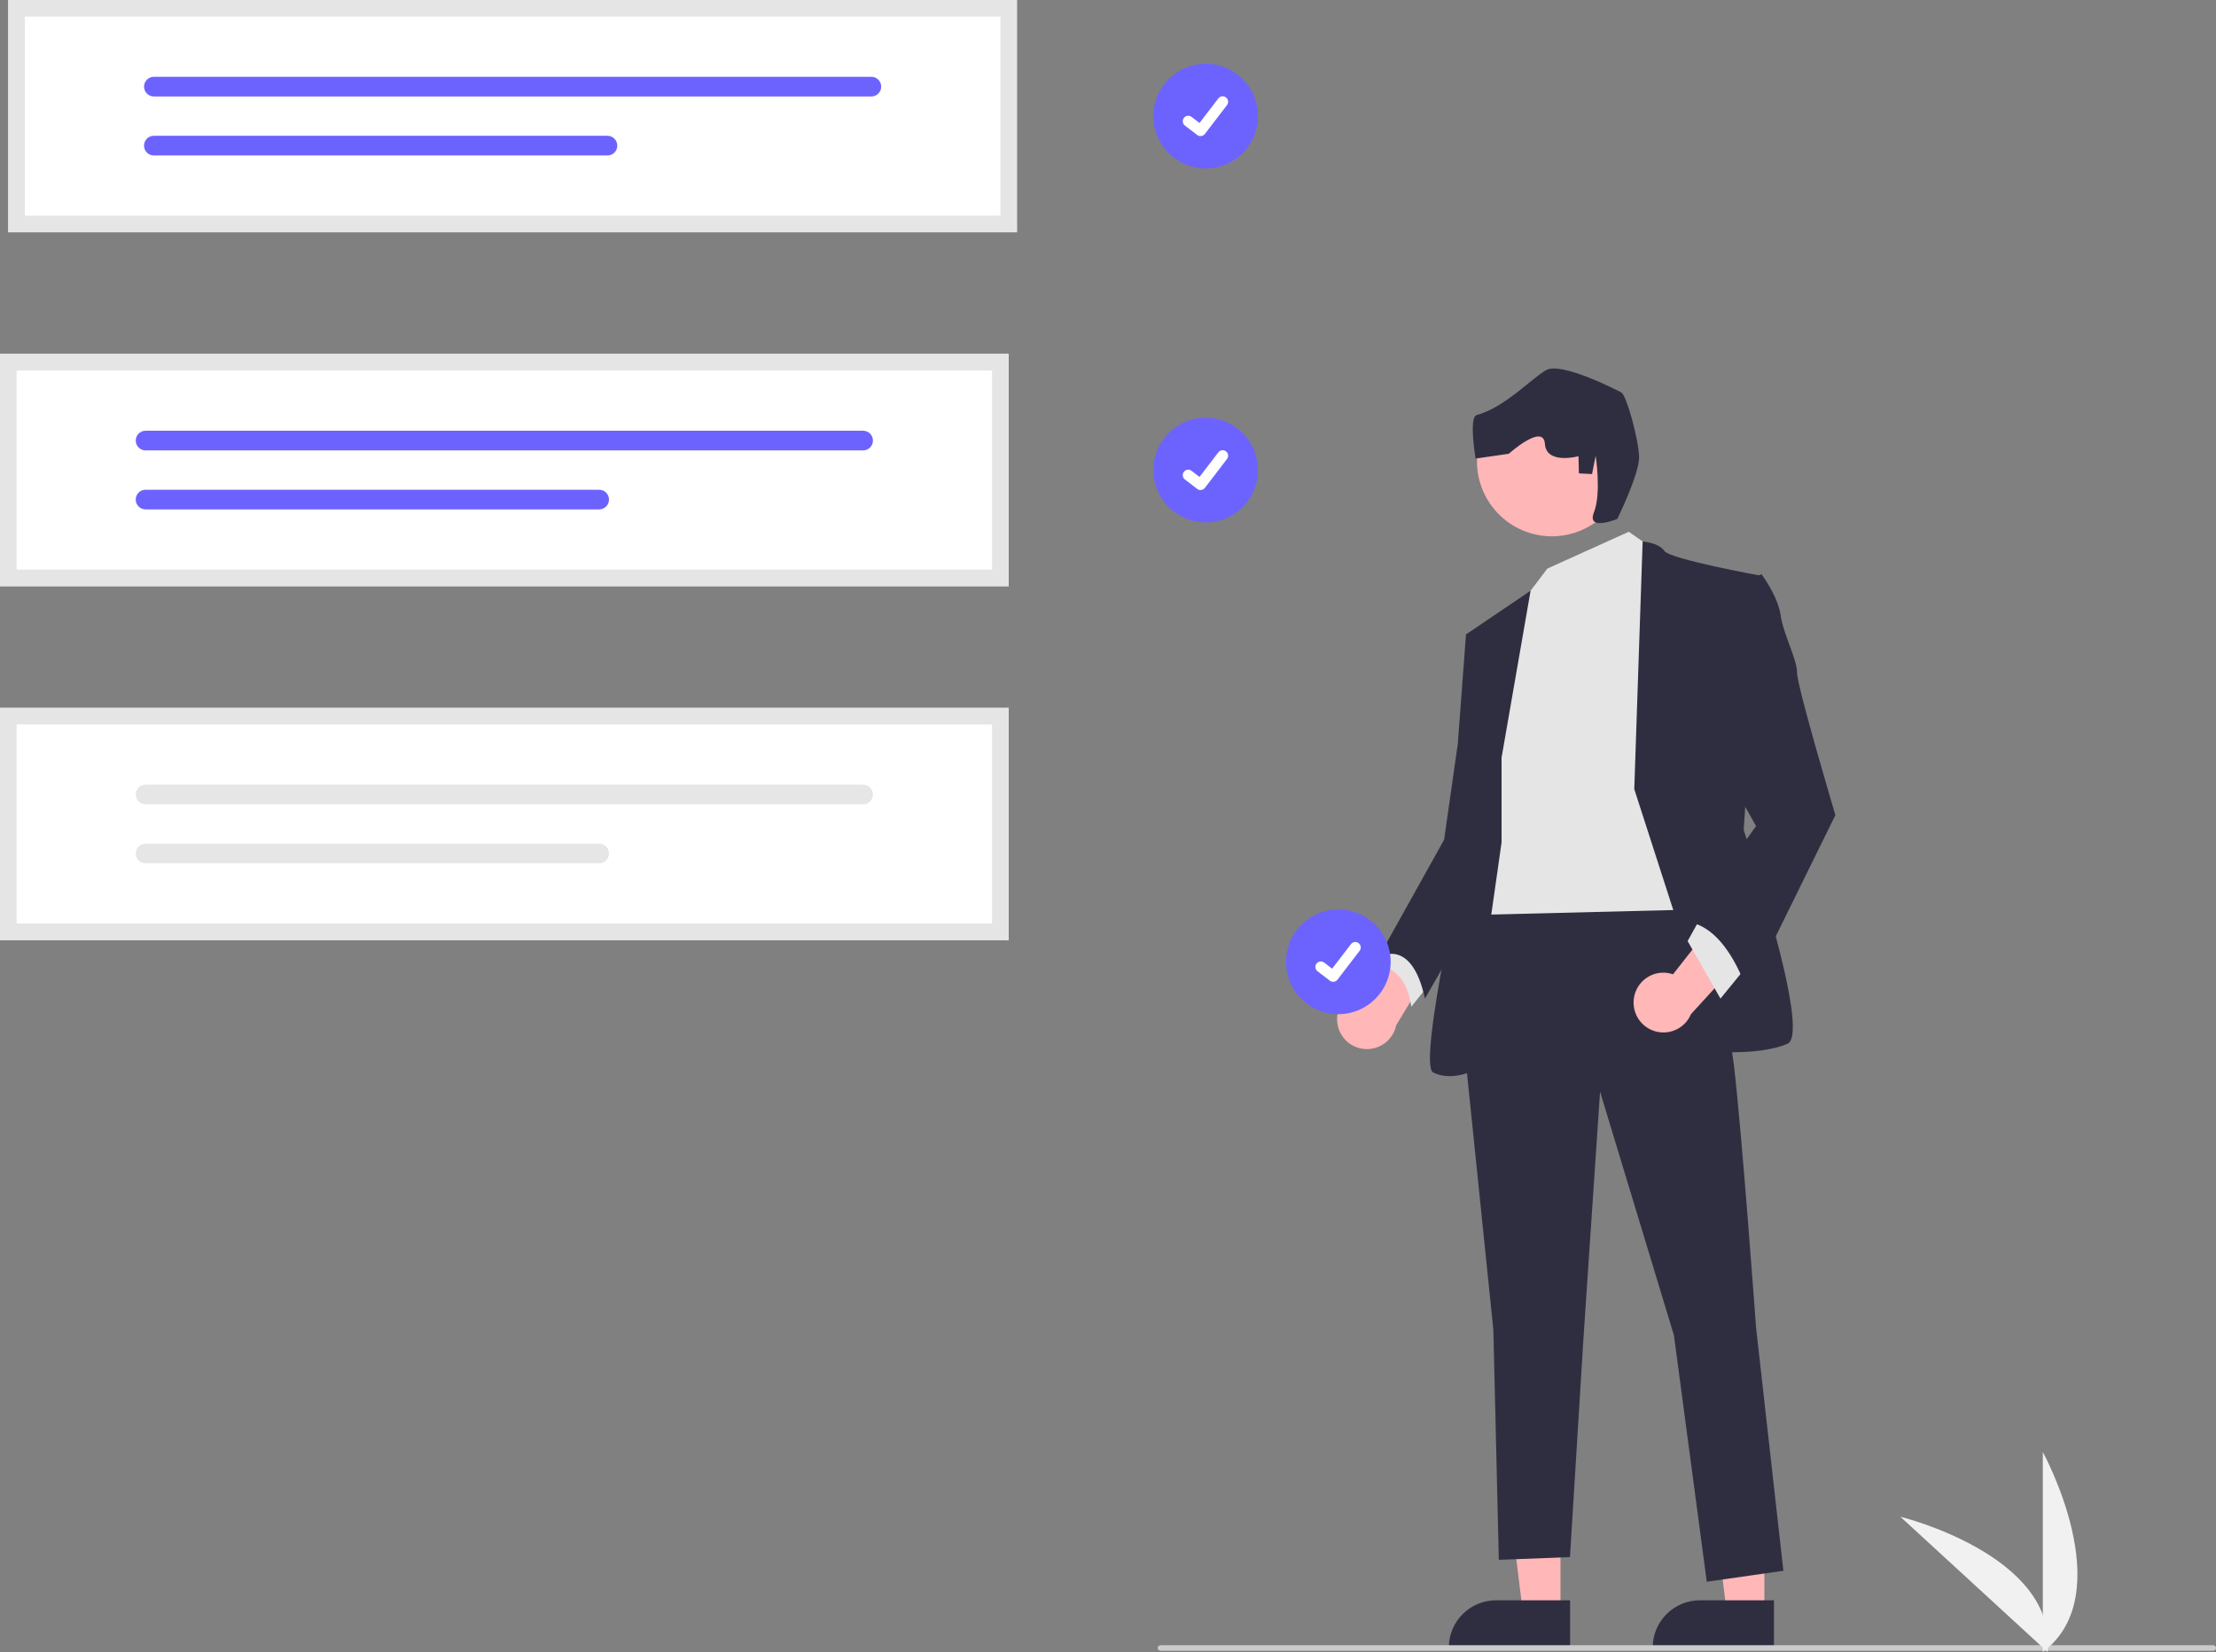<svg width="342" height="255" viewBox="0 0 342 255" fill="none" xmlns="http://www.w3.org/2000/svg">
<rect x="0" y="0" width="342" height="255" fill="#808080" stroke="none"/>
<g clip-path="url(#clip0_298_1650)">
<path d="M186.077 26.007C190.537 26.007 194.152 22.389 194.152 17.926C194.152 13.463 190.537 9.845 186.077 9.845C181.618 9.845 178.002 13.463 178.002 17.926C178.002 22.389 181.618 26.007 186.077 26.007Z" fill="#6C63FF"/>
<path d="M185.277 21.009C185.096 21.009 184.919 20.95 184.773 20.841L184.764 20.834L182.867 19.382C182.497 19.098 182.427 18.568 182.71 18.198C182.994 17.828 183.523 17.758 183.893 18.042L185.122 18.985L188.027 15.193C188.31 14.823 188.839 14.753 189.209 15.037L189.209 15.037L189.209 15.037L189.191 15.062L189.209 15.037C189.578 15.321 189.648 15.85 189.365 16.22L185.949 20.679C185.788 20.887 185.541 21.009 185.278 21.008L185.277 21.009Z" fill="white"/>
<path d="M186.077 80.639C190.537 80.639 194.152 77.021 194.152 72.558C194.152 68.094 190.537 64.476 186.077 64.476C181.618 64.476 178.002 68.094 178.002 72.558C178.002 77.021 181.618 80.639 186.077 80.639Z" fill="#6C63FF"/>
<path d="M185.277 75.64C185.096 75.641 184.919 75.582 184.773 75.473L184.764 75.466L182.867 74.013C182.497 73.729 182.427 73.2 182.71 72.83C182.994 72.46 183.523 72.39 183.893 72.673L185.122 73.617L188.027 69.824C188.31 69.455 188.839 69.385 189.209 69.668L189.209 69.668L189.209 69.668L189.191 69.693L189.209 69.668C189.578 69.952 189.648 70.481 189.365 70.851L185.949 75.31C185.788 75.518 185.541 75.64 185.278 75.639L185.277 75.64Z" fill="white"/>
<path d="M206.356 157.475C206.257 154.944 208.227 152.812 210.756 152.713C211.026 152.702 211.296 152.715 211.563 152.752L218.959 138.231L223.138 145.596L215.474 158.256C214.96 160.751 212.522 162.355 210.03 161.84C207.945 161.41 206.426 159.605 206.356 157.475L206.356 157.475Z" fill="#FFB7B7"/>
<path d="M240.835 248.912L235.031 248.912L232.27 226.508L240.836 226.509L240.835 248.912Z" fill="#FFB7B7"/>
<path d="M242.315 254.543L223.601 254.542V254.305C223.601 250.279 226.862 247.016 230.885 247.015H230.886L242.315 247.016L242.315 254.543Z" fill="#2F2E41"/>
<path d="M272.298 248.912L266.494 248.912L263.733 226.508L272.298 226.509L272.298 248.912Z" fill="#FFB7B7"/>
<path d="M273.778 254.543L255.064 254.542V254.305C255.064 250.279 258.325 247.016 262.348 247.015H262.348L273.778 247.016L273.778 254.543Z" fill="#2F2E41"/>
<path d="M215.271 144.837L212.737 149.063C212.737 149.063 216.96 149.063 217.804 155.402L221.183 151.176L215.271 144.837Z" fill="#E5E5E5"/>
<path d="M259.61 135.962C259.61 135.962 266.366 153.712 267.633 164.699C268.9 175.687 271.011 204.847 271.011 204.847L275.234 242.459L263.41 244.149L258.343 206.115L246.941 168.503L244.408 206.115L242.296 240.346L231.317 240.768L230.473 205.269L225.828 160.051L228.361 138.498L259.61 135.962Z" fill="#2F2E41"/>
<path d="M251.375 82.08L255.598 85.038L261.088 140.4L226.883 141.245L231.528 102.788L235.751 91.8L238.799 87.767L251.375 82.08Z" fill="#E5E5E5"/>
<path d="M252.22 121.805L253.512 83.577C253.512 83.577 256.02 83.771 256.865 85.038C257.709 86.306 271.644 88.842 271.644 88.842L269.111 128.144C269.111 128.144 279.668 159.417 275.867 161.107C272.067 162.798 265.31 162.375 265.31 162.375L252.22 121.805Z" fill="#2F2E41"/>
<path d="M231.74 116.945L236.219 91.181L226.25 97.928L228.784 116.522L226.672 129.201C226.672 129.201 218.649 164.277 221.183 165.545C223.716 166.812 226.672 165.545 226.672 165.545L231.74 130.046V116.945Z" fill="#2F2E41"/>
<path d="M229.206 97.083L226.25 97.928L224.983 114.832L222.872 129.623L212.737 147.795C212.737 147.795 217.804 144.414 219.916 154.134L231.077 134.687L229.206 97.083Z" fill="#2F2E41"/>
<path d="M252.175 154.009C252.569 151.507 254.915 149.798 257.415 150.192C257.681 150.234 257.944 150.3 258.199 150.388L268.27 137.58L270.941 145.617L260.968 156.547C259.979 158.894 257.277 159.994 254.932 159.005C252.97 158.177 251.83 156.112 252.175 154.009Z" fill="#FFB7B7"/>
<path d="M269.322 149.485L265.522 154.134L260.454 145.26L262.565 141.456L269.322 149.485Z" fill="#E5E5E5"/>
<path d="M268.477 90.321L271.856 88.631C271.856 88.631 274.389 92.011 274.811 94.97C275.234 97.928 277.345 101.731 277.345 103.844C277.345 105.957 283.257 125.82 283.257 125.82L269.744 153.289C269.744 153.289 266.788 143.147 260.454 142.301L271.011 127.51L265.099 116.945L268.477 90.321V90.321Z" fill="#2F2E41"/>
<path d="M341.573 254.803H179.086C178.851 254.803 178.66 254.612 178.66 254.376C178.66 254.141 178.851 253.949 179.086 253.949H341.573C341.809 253.949 342 254.141 342 254.376C342 254.612 341.809 254.803 341.573 254.803Z" fill="#CBCBCB"/>
<path d="M155.664 90.483H0V54.632H155.664V90.483Z" fill="white"/>
<path d="M22.466 66.486C21.628 66.486 20.949 67.165 20.949 68.004C20.949 68.842 21.628 69.522 22.466 69.522H133.204C134.042 69.522 134.721 68.842 134.721 68.004C134.721 67.165 134.042 66.486 133.204 66.486H22.466Z" fill="#6C63FF"/>
<path d="M22.466 75.593C21.628 75.591 20.948 76.27 20.946 77.108C20.944 77.946 21.622 78.627 22.459 78.629H92.469C93.307 78.629 93.986 77.95 93.986 77.111C93.986 76.273 93.307 75.593 92.469 75.593H22.466V75.593Z" fill="#6C63FF"/>
<path d="M155.664 90.483H0V54.632H155.664V90.483ZM2.559 87.922H153.105V57.192H2.559V87.922Z" fill="#E5E5E5"/>
<path d="M155.664 145.115H0V109.263H155.664V145.115Z" fill="white"/>
<path d="M22.466 121.117C21.628 121.117 20.949 121.797 20.949 122.635C20.949 123.474 21.628 124.153 22.466 124.153H133.204C134.042 124.153 134.721 123.474 134.721 122.635C134.721 121.797 134.042 121.117 133.204 121.117H22.466Z" fill="#E6E6E6"/>
<path d="M22.466 130.225C21.628 130.223 20.948 130.901 20.946 131.74C20.944 132.578 21.622 133.259 22.459 133.261H92.469C93.307 133.261 93.986 132.581 93.986 131.743C93.986 130.904 93.307 130.225 92.469 130.225H22.466Z" fill="#E6E6E6"/>
<path d="M155.664 145.115H0V109.263H155.664V145.115ZM2.559 142.554H153.105V111.824H2.559V142.554Z" fill="#E5E5E5"/>
<path d="M156.943 35.852H1.279V0H156.943V35.852Z" fill="white"/>
<path d="M23.745 11.854C22.908 11.856 22.23 12.537 22.231 13.375C22.233 14.211 22.91 14.889 23.745 14.89H134.484C135.321 14.889 135.999 14.208 135.998 13.37C135.996 12.533 135.319 11.856 134.484 11.854H23.745Z" fill="#6C63FF"/>
<path d="M23.745 20.962C22.908 20.96 22.227 21.638 22.225 22.477C22.224 23.315 22.901 23.996 23.739 23.998H93.749C94.587 23.999 95.267 23.321 95.268 22.483C95.27 21.644 94.592 20.963 93.754 20.962C93.752 20.962 93.751 20.962 93.749 20.962H23.745V20.962Z" fill="#6C63FF"/>
<path d="M156.943 35.852H1.279V0H156.943V35.852ZM3.838 33.291H154.384V2.561H3.838V33.291Z" fill="#E5E5E5"/>
<path d="M315.271 255V224.125C315.271 224.125 327.295 246.014 315.271 255Z" fill="#F1F1F1"/>
<path d="M316.014 254.995L293.287 234.115C293.287 234.115 317.53 240.054 316.014 254.995Z" fill="#F1F1F1"/>
<path d="M206.548 156.545C211.008 156.545 214.623 152.927 214.623 148.464C214.623 144 211.008 140.382 206.548 140.382C202.088 140.382 198.473 144 198.473 148.464C198.473 152.927 202.088 156.545 206.548 156.545Z" fill="#6C63FF"/>
<path d="M205.748 151.546C205.566 151.547 205.389 151.488 205.244 151.379L205.235 151.372L203.337 149.919C202.968 149.635 202.898 149.106 203.181 148.736C203.465 148.366 203.994 148.296 204.364 148.579L205.593 149.523L208.497 145.73C208.781 145.361 209.31 145.291 209.679 145.574L209.68 145.574L209.661 145.599L209.68 145.574C210.049 145.858 210.119 146.388 209.836 146.757L206.419 151.216C206.259 151.424 206.011 151.546 205.749 151.545L205.748 151.546Z" fill="white"/>
<path d="M239.503 82.781C245.887 82.781 251.062 77.602 251.062 71.213C251.062 64.824 245.887 59.645 239.503 59.645C233.119 59.645 227.944 64.824 227.944 71.213C227.944 77.602 233.119 82.781 239.503 82.781Z" fill="#FFB6B6"/>
<path d="M249.6 80.101C249.6 80.101 253.024 73.162 252.963 70.513C252.902 67.864 251.031 61.047 250.242 60.598C249.453 60.148 240.941 55.823 238.634 57.123C236.327 58.424 232.267 62.872 227.889 64.075C226.65 64.415 227.731 70.783 227.731 70.783L232.855 70.041C232.855 70.041 238.197 65.241 238.428 68.51C238.659 71.778 243.613 70.417 243.613 70.417L243.674 73.066L245.702 73.175L246.26 70.356C246.26 70.356 247.171 76.103 245.994 79.093C244.816 82.082 249.6 80.101 249.6 80.101V80.101Z" fill="#2F2E41"/>
</g>
<defs>
<clipPath id="clip0_298_1650">
<rect width="342" height="255" fill="white"/>
</clipPath>
</defs>
</svg>
